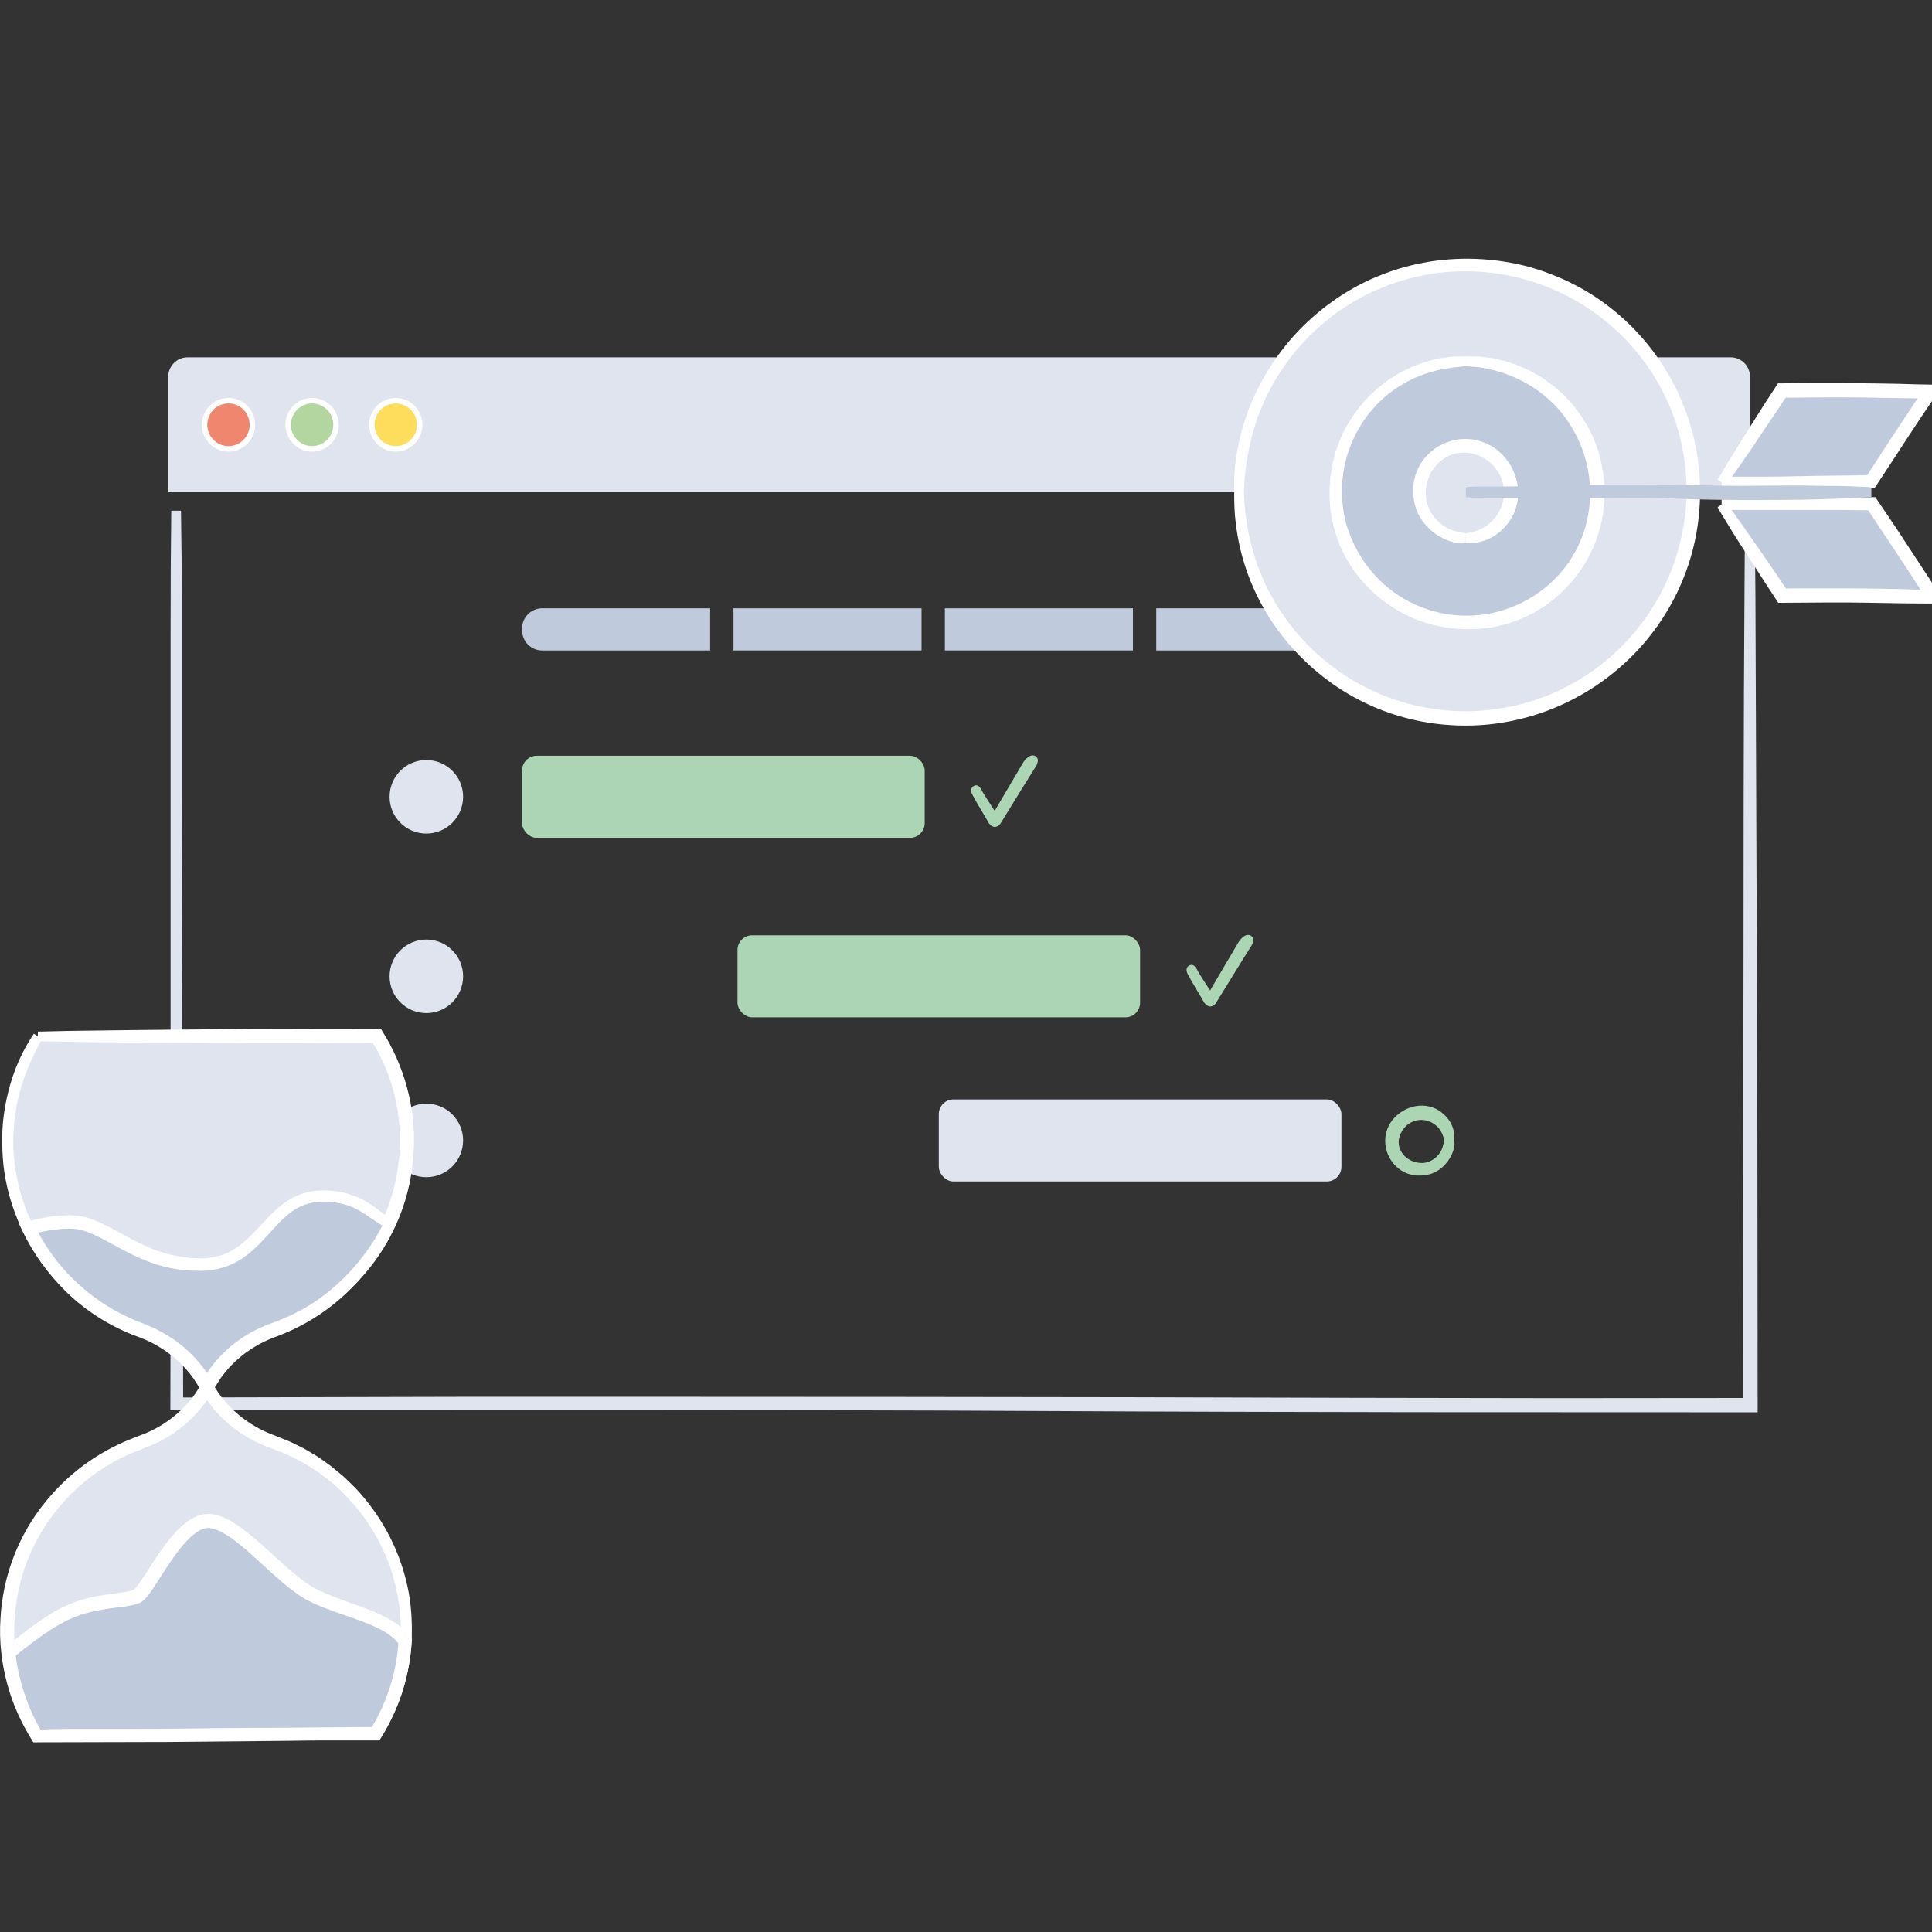 <?xml version="1.0" encoding="UTF-8"?><svg id="Layer_1" xmlns="http://www.w3.org/2000/svg" xmlns:xlink="http://www.w3.org/1999/xlink" viewBox="0 0 700 700"><rect x="0" y="0" width="700" height="700" fill="#333333" stroke="none"/><defs><style>.cls-1{fill:#fff;}.cls-2{fill:#ffdd5c;}.cls-3{fill:#b3d5a0;}.cls-4{fill:#f0866d;}.cls-5{fill:#acd5b4;}.cls-6{fill:#dfe4ee;}.cls-7{fill:#bfcadc;}.cls-8{fill:#abd5b4;}.cls-9{fill:none;}</style><symbol id="plan-manage" viewBox="0 0 704.98 537.59"><g><g><path class="cls-6" d="M632.26,91.32c-.06,8.48-.12,17.17-.18,26.3-.37,50.83-.37,112.95-.37,135.54-.04,28.5-.08,55.81-.12,82.59,.03,25.98,.05,51.45,.08,77.05-22.25,.02-44.63,.04-67.51,.06-23.69-.04-47.91-.08-73.06-.12-107.3-.37-220.25-.37-321.91-.37-29.85,.07-67.7,.16-102.83,.24-.05-24.7-.09-47.62-.13-67.11-.07-28.24-.25-101.66-.37-152.49V125.26c0-12.7-.11-24.05-.29-33.94h-3.52c-.16,11.91-.25,26.59-.25,45.24v242.84c-.03,13.34-.05,26.35-.08,37.86,57.27-.02,108.62-.03,160.49-.04,51.21-.03,102.94,0,161.58,.33,37.57,.21,83.29,.33,128.03,.39,45.77,.02,90.55,.03,125.01,.05-.07-71.49-.11-115.28-.12-119.51-.04-9.79-.41-107.44-.68-175.21-.09-11.09-.19-21.77-.27-31.95h-3.52Z"/><path class="cls-6" d="M627.07,35.75H67.94c-3.85,0-6.98,3.15-6.98,7.03v41.85H634.05V42.78c0-3.88-3.12-7.03-6.98-7.03Z"/><g><path class="cls-4" d="M82.78,68.92c-4.78,0-8.67-3.92-8.67-8.73s3.89-8.73,8.67-8.73,8.67,3.92,8.67,8.73-3.89,8.73-8.67,8.73Z"/><path class="cls-1" d="M82.78,52.46c4.24,0,7.67,3.46,7.67,7.73s-3.44,7.73-7.67,7.73-7.67-3.46-7.67-7.73,3.44-7.73,7.67-7.73m0-2c-5.33,0-9.67,4.37-9.67,9.73s4.34,9.73,9.67,9.73,9.67-4.37,9.67-9.73-4.34-9.73-9.67-9.73h0Z"/></g><g><path class="cls-3" d="M113.08,68.92c-4.78,0-8.67-3.92-8.67-8.73s3.89-8.73,8.67-8.73,8.67,3.92,8.67,8.73-3.89,8.73-8.67,8.73Z"/><path class="cls-1" d="M113.08,52.46c4.24,0,7.67,3.46,7.67,7.73s-3.44,7.73-7.67,7.73-7.67-3.46-7.67-7.73,3.44-7.73,7.67-7.73m0-2c-5.33,0-9.67,4.37-9.67,9.73s4.34,9.73,9.67,9.73,9.67-4.37,9.67-9.73-4.34-9.73-9.67-9.73h0Z"/></g><g><path class="cls-2" d="M143.39,68.92c-4.78,0-8.67-3.92-8.67-8.73s3.89-8.73,8.67-8.73,8.67,3.92,8.67,8.73-3.89,8.73-8.67,8.73Z"/><path class="cls-1" d="M143.39,52.46c4.24,0,7.67,3.46,7.67,7.73s-3.44,7.73-7.67,7.73-7.67-3.46-7.67-7.73,3.44-7.73,7.67-7.73m0-2c-5.33,0-9.67,4.37-9.67,9.73s4.34,9.73,9.67,9.73,9.67-4.37,9.67-9.73-4.34-9.73-9.67-9.73h0Z"/></g></g><rect class="cls-8" x="189.15" y="180.11" width="145.88" height="29.73" rx="5.33" ry="5.33"/><path class="cls-7" d="M196.46,126.68h60.83v15.28h-60.83c-4.03,0-7.31-3.28-7.31-7.31v-.66c0-4.03,3.28-7.31,7.31-7.31Z"/><rect class="cls-7" x="265.75" y="126.68" width="68.14" height="15.28"/><rect class="cls-7" x="342.34" y="126.68" width="68.14" height="15.28"/><path class="cls-7" d="M418.93,126.68h60.83c4.03,0,7.31,3.28,7.31,7.31v.66c0,4.03-3.28,7.31-7.31,7.31h-60.83v-15.28h0Z"/><rect class="cls-8" x="267.2" y="245.15" width="145.88" height="29.73" rx="5.33" ry="5.33"/><rect class="cls-6" x="340.15" y="304.62" width="145.88" height="29.73" rx="5.33" ry="5.33"/><circle class="cls-6" cx="154.47" cy="194.97" r="13.32"/><circle class="cls-6" cx="154.47" cy="260.02" r="13.32"/><circle class="cls-6" cx="154.47" cy="319.48" r="13.32"/><path class="cls-5" d="M375.22,180.27c-1.9-1.13-3.89,1.22-4.68,2.57l-6.39,10.85-3.19,5.42-.2,.34-.05,.08h0v.04l-.06,.1-.11,.23c-.03,.06-.1,.24-.15,.13l-.14-.19-.12-.16-.08-.11-.26-.4-1.2-1.85c-.8-1.23-1.58-2.44-2.33-3.66-.19-.3-.57-1.22-1.11-1.93-.54-.7-1.26-1.22-2.26-.71-.99,.51-1.12,1.4-.97,2.14,.15,.75,.55,1.34,.55,1.34,.82,1.54,1.67,3,2.51,4.42l1.26,2.12,.85,1.43c.39,.63,.78,1.35,1.18,2.05,.27,.36,.56,.57,.84,.86,.07,.06,.14,.15,.21,.19l.18,.07,.36,.14c.13,.04,.22,.1,.38,.11,.19,.02,.4,0,.48-.02,.23-.05,.47-.11,.76-.27,.28-.15,.59-.36,.87-.73,.28-.38,.53-.84,.79-1.25l1.37-2.23c1.09-1.77,2.19-3.55,3.31-5.37,2.24-3.63,4.55-7.39,7.09-11.42,0,0,2.35-3.08,.29-4.3Z"/><path class="cls-5" d="M453.27,245.32c-1.9-1.13-3.89,1.22-4.68,2.57l-6.39,10.85-3.19,5.42-.2,.34-.05,.08h0v.04l-.06,.1-.11,.23c-.03,.06-.1,.24-.15,.13l-.14-.19-.12-.16-.08-.11-.26-.4-1.2-1.85c-.8-1.23-1.58-2.44-2.33-3.66-.19-.3-.57-1.22-1.11-1.93-.54-.7-1.26-1.22-2.26-.71-.99,.51-1.12,1.4-.97,2.14,.15,.75,.55,1.34,.55,1.34,.82,1.54,1.67,3,2.51,4.42l1.26,2.12,.85,1.43c.39,.63,.78,1.35,1.18,2.05,.27,.36,.56,.57,.84,.86,.07,.06,.14,.15,.21,.19l.18,.07,.36,.14c.13,.04,.22,.1,.39,.11,.19,.02,.39,0,.48-.02,.23-.05,.47-.11,.76-.27,.28-.15,.59-.36,.87-.73,.27-.38,.53-.84,.79-1.25l1.37-2.23c1.09-1.77,2.19-3.55,3.31-5.37,2.24-3.63,4.55-7.39,7.09-11.42,0,0,2.35-3.08,.29-4.3Z"/><path class="cls-5" d="M526.86,319.48c.03-.52,.11-1.07,.06-1.65-.02-1.61-.55-3.4-1.35-4.78-.79-1.39-1.74-2.4-2.3-2.87-2.46-2.49-5.89-3.53-9.06-3.28-3.21,.23-6.28,1.65-8.76,4.11-2.51,2.45-3.9,6.24-3.51,9.86,.33,3.65,2.35,7,5.09,9.02,1.36,1.03,3.32,1.91,5.36,2.19,2.05,.3,4.09,.06,5.69-.38,.89-.22,2.46-.86,3.89-2,1.45-1.11,2.7-2.67,3.49-4.07,.9-1.55,1.27-2.97,1.46-4.02,.15-.79,.06-1.53-.09-2.14h-3.52c-.09,.26-.17,.54-.23,.86-.11,.31-.14,.66-.26,1.04-.11,.46-.29,1.17-.88,2.21-.29,.53-.75,1.12-1.3,1.7-.57,.56-1.26,1.06-1.96,1.45-1.41,.75-2.81,.9-3.17,.93-2.76,.02-5.1-.96-6.75-2.7-.82-.87-1.46-1.92-1.78-3.12-.31-1.19-.31-2.52,.1-3.79,.41-1.26,1.14-2.63,2.26-3.7,1.09-1.1,2.53-1.83,3.91-2.13,1.39-.29,2.71-.17,3.62,.07,.92,.24,1.48,.54,1.57,.57,.16,.1,1.15,.5,2.15,1.46,1.02,.91,1.94,2.41,2.32,3.8,.19,.45,.28,.9,.4,1.35h3.52Z"/><g><g><path class="cls-6" d="M13.73,281.75c-6.68,10.65-10.67,23.13-10.97,36.47-.74,32.17,19.55,59.69,48.08,69.81,9.96,3.54,18.45,10.31,23.74,19.46l.45,.77,.45-.78c5.25-9.09,13.63-15.9,23.53-19.38,28.13-9.89,48.3-36.67,48.3-68.19,0-14.01-3.99-27.09-10.89-38.17H13.73Z"/><path class="cls-1" d="M13.73,283.54c3.1,.06,6.28,.12,9.62,.18,18.58,.37,41.3,.37,49.56,.37,11.17,.11,21.84,.13,32.32,.12,10.03-.03,19.88-.06,29.84-.1l.12,.19,.3,.49c.12,.2,.24,.4,.35,.61,.45,.82,.93,1.62,1.34,2.46,.87,1.66,1.66,3.36,2.4,5.1,1.48,3.47,2.65,7.11,3.53,10.86,.88,3.75,1.48,7.62,1.69,11.58,.04,.99,.11,1.98,.11,2.98l.02,1.5-.07,1.5c-.13,2-.1,4.04-.44,6.05-1.08,9.05-3.84,18.03-8.43,26.06-2.17,4.09-4.98,7.79-7.88,11.38l-2.34,2.55c-.39,.42-.77,.86-1.18,1.27l-1.26,1.18-2.52,2.36-2.69,2.17-1.34,1.08-1.42,.98-2.83,1.96-2.96,1.74-1.48,.87c-.49,.29-1.02,.51-1.53,.77l-3.07,1.49c-1.03,.49-2.1,.85-3.15,1.28-2,.83-4.46,1.65-6.69,2.71-4.51,2.09-8.64,4.91-12.2,8.24-1.78,1.67-3.43,3.47-4.92,5.37l-1.08,1.45-.18,.25-.06,.09-.12,.17-.07,.1c-.08-.12-.15-.22-.22-.32l-.06-.09-.27-.37-.57-.76c-.37-.52-.79-1.01-1.2-1.51-.41-.51-.84-1-1.29-1.49-.44-.5-.9-.99-1.39-1.46-1.91-1.93-4.06-3.75-6.42-5.4-2.36-1.64-4.92-3.11-7.63-4.34-1.35-.61-2.74-1.16-4.15-1.66-1.27-.5-2.55-.99-3.83-1.49-10.15-4.13-19.12-10.9-25.01-17.66-.81-.94-1.88-2-2.87-3.39-1.01-1.36-2.27-2.8-3.35-4.56-.57-.86-1.16-1.75-1.76-2.67-.58-.94-1.09-1.95-1.67-2.96-1.2-2-2.12-4.26-3.18-6.53-3.86-9.23-5.79-20.32-5.27-29.35,.44-10.04,2.85-17.84,5.11-23.39,1.71-4.17,3.54-7.78,5.25-10.87l-2.98-1.87c-2.47,3.7-5.24,8.53-7.53,15.17-.67,2.01-1.47,4.55-2.22,7.91-.73,3.37-1.48,7.57-1.68,12.87-.1,5.29,.04,11.97,1.61,18.88,1.49,6.9,4.16,13.99,7.59,20.12,3.41,6.15,7.47,11.36,11.04,15.14,.87,.96,1.79,1.76,2.58,2.55,.81,.77,1.52,1.5,2.21,2.09,1.4,1.15,2.44,2.02,3.06,2.53,.98,.87,2.05,1.59,3.1,2.35,1.06,.73,2.06,1.53,3.15,2.19,2.19,1.29,4.29,2.68,6.55,3.72,1.12,.54,2.21,1.13,3.33,1.62,1.14,.46,2.27,.91,3.4,1.37l1.69,.68,1.57,.6c1.03,.42,2.05,.86,3.04,1.35,3.97,1.94,7.59,4.41,10.69,7.35,1.56,1.47,2.99,3.04,4.29,4.7l.95,1.27c.06,.07,.2,.3,.32,.47l.35,.54,.71,1.09,.35,.54,.37,.64,.75,1.28,1.48,2.55,2-3.45,.5-.86c.17-.28,.32-.5,.48-.75l.94-1.46c.36-.58,.51-.74,.73-1.05l.63-.85c.44-.55,.88-1.1,1.34-1.64,1.84-2.14,3.9-4.1,6.14-5.83,2.24-1.74,4.66-3.25,7.23-4.5,1.29-.63,2.6-1.21,3.95-1.69,1.43-.56,2.86-1.11,4.29-1.67,5.77-2.38,11.37-5.47,16.64-9.36,5.25-3.91,10.13-8.64,14.47-14.14,4.06-5.16,7.83-11.44,10.59-18.53,2.78-7.07,4.52-14.94,4.93-22.9,.54-7.96-.41-16.01-2.41-23.44-1-3.72-2.28-7.28-3.75-10.62-.74-1.67-1.53-3.29-2.35-4.85-.43-.77-.85-1.54-1.27-2.29-.71-1.19-1.42-2.36-2.11-3.52-27.42,.07-46.8,.12-48.52,.12-3.58,.03-39.28,.31-64.06,.68-4.06,.09-7.96,.19-11.68,.27v3.52Z"/></g><g><path class="cls-6" d="M136.31,534.78c6.68-10.65,10.67-23.13,10.97-36.47,.74-32.17-19.55-59.69-48.08-69.81-9.96-3.54-18.45-10.31-23.74-19.46l-.45-.77-.45,.78c-5.25,9.09-13.63,15.9-23.53,19.38-28.13,9.89-48.3,36.67-48.3,68.19,0,14.01,3.99,27.09,10.89,38.17h122.67Z"/><path class="cls-1" d="M136.31,532.99c-3.1-.06-6.28-.12-9.62-.18-18.58-.37-41.3-.37-49.56-.37-11.17-.1-21.84-.13-32.32-.12-10.03,.03-19.88,.06-29.84,.1l-.12-.19-.3-.49c-.12-.2-.24-.4-.35-.61-.45-.82-.93-1.62-1.34-2.46-.87-1.66-1.66-3.36-2.4-5.1-1.48-3.47-2.65-7.11-3.53-10.86-.88-3.75-1.48-7.62-1.69-11.58-.04-.99-.11-1.98-.11-2.98l-.02-1.5,.07-1.5c.13-2,.1-4.04,.44-6.05,1.08-9.05,3.84-18.03,8.43-26.06,2.17-4.09,4.98-7.79,7.88-11.38l2.34-2.55c.39-.42,.77-.86,1.18-1.27l1.26-1.18,2.52-2.36,2.69-2.17,1.34-1.08,1.42-.98,2.83-1.96,2.96-1.74,1.48-.87c.49-.29,1.02-.51,1.53-.77l3.07-1.49c1.03-.49,2.1-.85,3.15-1.28,2-.83,4.46-1.65,6.69-2.71,4.51-2.09,8.64-4.91,12.2-8.24,1.78-1.67,3.43-3.47,4.92-5.37l1.08-1.45,.18-.25,.06-.09,.12-.17,.07-.1c.08,.12,.15,.22,.22,.32l.06,.09,.27,.37,.57,.76c.37,.52,.79,1.01,1.2,1.51,.41,.51,.84,1,1.29,1.49,.44,.5,.9,.99,1.39,1.46,1.91,1.93,4.06,3.75,6.42,5.4,2.36,1.64,4.92,3.11,7.63,4.34,1.35,.61,2.74,1.16,4.15,1.66,1.27,.5,2.55,.99,3.83,1.49,10.15,4.13,19.12,10.9,25.01,17.66,.81,.94,1.88,2,2.87,3.39,1.01,1.36,2.27,2.8,3.35,4.56,.57,.86,1.16,1.75,1.76,2.67,.58,.94,1.09,1.95,1.67,2.96,1.2,2,2.12,4.26,3.18,6.53,3.86,9.23,5.79,20.32,5.27,29.35-.44,10.04-2.85,17.84-5.11,23.39-1.71,4.17-3.54,7.78-5.25,10.87l2.98,1.87c2.47-3.7,5.24-8.53,7.53-15.17,.67-2.01,1.47-4.55,2.22-7.91,.73-3.37,1.48-7.57,1.68-12.87,.1-5.29-.04-11.97-1.61-18.88-1.49-6.91-4.16-13.99-7.59-20.12-3.41-6.15-7.47-11.36-11.04-15.14-.87-.96-1.79-1.76-2.58-2.55-.81-.77-1.52-1.5-2.21-2.09-1.4-1.15-2.44-2.02-3.06-2.53-.98-.87-2.06-1.59-3.1-2.35-1.06-.73-2.06-1.53-3.15-2.19-2.19-1.29-4.29-2.68-6.55-3.72-1.12-.54-2.21-1.13-3.33-1.62-1.14-.46-2.27-.91-3.4-1.37l-1.69-.68-1.57-.6c-1.03-.42-2.05-.86-3.04-1.35-3.97-1.94-7.59-4.41-10.69-7.35-1.56-1.47-2.99-3.04-4.29-4.7l-.95-1.27c-.06-.07-.2-.3-.32-.47l-.35-.54-.71-1.09-.35-.54-.37-.64-.75-1.28-1.48-2.55-2,3.45-.5,.86c-.17,.28-.32,.5-.48,.75l-.94,1.46c-.36,.58-.51,.74-.73,1.05l-.63,.85c-.44,.55-.88,1.1-1.34,1.64-1.84,2.14-3.9,4.1-6.14,5.83-2.24,1.74-4.66,3.25-7.23,4.5-1.28,.63-2.6,1.21-3.95,1.69-1.43,.56-2.86,1.11-4.29,1.67-5.77,2.38-11.37,5.47-16.64,9.36-5.25,3.91-10.13,8.64-14.47,14.14-4.06,5.16-7.83,11.44-10.59,18.53-2.78,7.07-4.52,14.94-4.93,22.9-.54,7.96,.41,16.01,2.41,23.44,1,3.72,2.28,7.28,3.75,10.62,.74,1.67,1.53,3.29,2.35,4.85,.43,.77,.85,1.54,1.27,2.29,.71,1.19,1.42,2.36,2.11,3.52,27.42-.07,46.8-.12,48.52-.12,3.58-.03,39.28-.31,64.06-.68,4.06-.09,7.96-.19,11.68-.27v-3.52Z"/></g><g><path class="cls-7" d="M140.93,349.6c-7.05-4.37-11.45-9.99-23.96-9.99-20.44,0-21.64,24.64-44.48,24.64s-33.66-15.63-46.88-15.63c-6.3,0-11.76,1.23-15.78,2.51,8.21,17.11,22.96,30.49,41.01,36.9,9.96,3.54,18.45,10.31,23.74,19.46l.45,.77,.45-.78c5.25-9.09,13.63-15.9,23.53-19.38,18.68-6.57,33.85-20.59,41.93-38.51Z"/><path class="cls-1" d="M139.3,348.87c-.51,.98-1.02,1.97-1.54,2.98-.55,.99-1.15,1.99-1.74,3.01-1.76,2.79-3.69,5.68-5.89,8.33-2.19,2.65-4.48,5.2-6.84,7.35-4.62,4.41-9.2,7.45-11.68,8.96-3.47,2.06-7.02,3.79-10.61,5.23-.91,.34-1.81,.68-2.71,1.02-.96,.37-1.96,.71-2.91,1.13-1.92,.8-3.77,1.74-5.54,2.8-1.78,1.04-3.48,2.21-5.08,3.48-1.61,1.26-3.13,2.64-4.55,4.11-1.43,1.46-2.75,3.03-3.95,4.68l-.45,.62-.19,.26-.07,.11-.29,.44-.24,.42-.17-.27-.33-.49-.11-.16-.22-.3-.65-.87c-.42-.59-.9-1.13-1.35-1.7-1.86-2.23-3.95-4.29-6.25-6.17-2.3-1.87-4.79-3.55-7.46-5-.67-.37-1.34-.72-2.03-1.05-.68-.35-1.38-.66-2.09-.96-1.41-.62-2.91-1.15-4.2-1.69-12.86-5.05-24.41-14.2-32.29-25.71-.52-.7-.96-1.45-1.44-2.18-.47-.73-.94-1.46-1.36-2.22l-1.19-2.08-.03-.06s0,0,0-.01h0l1.12-.26c1.65-.37,3.31-.65,4.97-.85,1.66-.2,3.32-.31,4.98-.33h.62l.55,.03,1.1,.08c.37,0,.73,.08,1.1,.17l1.1,.23c2.95,.72,5.88,2.18,8.8,3.74,2.92,1.56,6.22,3.46,9.9,5.23,3.67,1.77,7.73,3.38,11.97,4.42,4.26,1.02,8.62,1.41,12.79,1.4,2.13-.03,4.24-.31,6.23-.75,1.99-.46,3.85-1.16,5.54-1.95,1.88-.87,4.34-2.44,6.82-4.62,2.48-2.17,4.93-4.94,7.42-7.69,2.5-2.75,5.14-5.47,8.14-7.3,2.98-1.85,6.31-2.68,9.42-2.73,3.55-.09,6.71,.42,9.33,1.25,2.63,.85,4.75,2.08,6.56,3.26,2.69,1.8,5.21,3.62,7.65,4.91l1.85-2.99c-1.25-.87-2.62-1.91-4.22-3.11-1.6-1.19-3.44-2.57-5.77-3.85-1.41-.76-3.26-1.65-5.79-2.38-2.54-.72-5.73-1.25-9.71-1.16-2.03,.02-4.35,.33-6.73,1.1-2.39,.76-4.76,2.05-6.91,3.64-4.34,3.21-7.72,7.5-11.13,10.93-1.7,1.73-3.41,3.27-5.11,4.5-1.7,1.24-3.4,2.15-4.97,2.77-3.14,1.27-5.7,1.46-6.74,1.57-1.99,.16-4.05-.03-6.05-.12-1.99-.26-3.96-.46-5.85-.93-3.81-.84-7.42-2.13-10.86-3.71-3.44-1.6-6.73-3.45-10.09-5.28-3.37-1.81-6.83-3.66-10.78-4.76-1-.22-2.01-.45-3.04-.59l-1.57-.11c-.53-.04-1.05-.07-1.53-.05-1.96,.03-3.93,.17-5.89,.42-1.96,.24-3.91,.6-5.85,1.06l-.86,.21-1.2,.32-2.35,.7-1.18,.36-.59,.18-.07,.02s.02,.04,.02,.06l.07,.14,.14,.27,1.09,2.21c.37,.74,.73,1.48,1.1,2.23l.26,.52,.19,.33,.37,.66c.51,.88,.98,1.78,1.53,2.65,.55,.87,1.1,1.74,1.65,2.62,.59,.85,1.19,1.71,1.79,2.57,2.47,3.4,5.27,6.7,8.44,9.85,3.31,3.28,7.29,6.55,11.82,9.45,4.51,2.9,9.65,5.45,14.92,7.33,4.83,1.8,9.36,4.48,13.15,7.76,1.9,1.64,3.62,3.42,5.12,5.29,.39,.46,.74,.94,1.09,1.42l.27,.36,.13,.18,.21,.33c.3,.47,.6,.93,.9,1.4,.3,.48,.59,.89,.9,1.42,.32,.56,.65,1.12,.97,1.67,.64,1.1,1.27,2.2,1.9,3.28,.63-1.1,1.26-2.18,1.88-3.26,.31-.54,.63-1.08,.94-1.62,.31-.54,.58-.91,.86-1.37,.28-.44,.56-.88,.84-1.32l.21-.33,.1-.16,.06-.09,.24-.33c.33-.43,.63-.88,.97-1.29,1.3-1.68,2.7-3.16,4.11-4.49,2.81-2.66,5.69-4.61,8.24-6.04,2.56-1.42,4.78-2.32,6.4-2.92,1.78-.69,2.89-1.12,3.19-1.24,1.2-.57,8.22-3.3,15.76-8.98,3.77-2.8,7.66-6.29,11.09-10.16,3.45-3.86,6.45-8.1,8.75-12.12,.79-1.3,1.4-2.67,2.07-3.96,.64-1.31,1.19-2.63,1.76-3.89l-3.21-1.45Z"/></g><g><path class="cls-7" d="M13.63,534.78h122.67c6.25-9.97,10.14-21.54,10.87-33.91-6.01-8.99-21.49-10.84-33.66-16.7s-27.5-26.6-38.13-26.6-21.37,24.79-25.43,27.05-14.88,.9-26.15,6.31c-6.67,3.2-14.93,9.57-20.55,14.23,1.27,10.78,4.91,20.83,10.38,29.62Z"/><path class="cls-1" d="M15.15,533.84c-1.26-2.14-2.44-4.4-3.54-6.83-1.52-3.39-2.87-7.07-3.9-10.81-.51-1.87-.94-3.75-1.31-5.61-.17-.93-.35-1.86-.47-2.77l-.1-.68-.05-.31v-.13l-.07-.5c-.03-.11,.03-.1,.06-.13l.1-.08c.26-.21,.52-.42,.78-.62,.69-.55,1.36-1.08,2.02-1.6,1.32-1.03,2.57-1.98,3.73-2.84,2.33-1.72,4.3-3.08,5.68-3.98,1.65-1.06,3.31-2.05,4.98-2.93,.83-.44,1.66-.86,2.51-1.22l1.26-.55,1.29-.48c3.44-1.28,7.02-2.03,10.66-2.57,1.82-.27,3.67-.48,5.57-.73,.95-.13,1.92-.27,2.92-.46,1.01-.21,2.05-.42,3.23-.96l.44-.21c.08-.04,.14-.06,.22-.11l.27-.18c.17-.12,.38-.26,.51-.37l.37-.34c.47-.45,.82-.86,1.15-1.27,.66-.82,1.22-1.62,1.76-2.41,1.08-1.59,2.07-3.16,3.07-4.72,1.99-3.11,3.98-6.18,6.17-9.05,1.09-1.43,2.24-2.81,3.46-4.07,1.22-1.25,2.51-2.42,3.88-3.23,.68-.41,1.37-.75,2.05-.94,.7-.18,1.28-.3,2-.22,1.42,.08,3.01,.72,4.56,1.51,3.12,1.66,6.14,4.1,9.12,6.68,2.98,2.6,5.93,5.37,8.97,8.12,3.06,2.74,6.2,5.5,9.78,7.94,.9,.61,1.84,1.19,2.81,1.74,.5,.26,1.01,.54,1.5,.77l1.46,.67c1.94,.89,3.91,1.65,5.87,2.38,3.92,1.44,7.81,2.7,11.54,4.1,3.7,1.41,7.27,2.98,10.09,5.14l1.02,.83c.32,.29,.6,.6,.9,.9,.32,.29,.57,.62,.81,.95l.05,.06h0s0-.02,0,.02l-.05,.72c-.03,.48-.09,.96-.14,1.44-.09,.96-.22,1.91-.36,2.86-1.12,7.58-3.52,14.83-6.87,21.35-.4,.77-.8,1.56-1.29,2.4-.24,.42-.48,.87-.76,1.33l-.09,.16h0c-6.61,.06-14.28,.13-21.87,.2-8.14,.08-16.18,.15-22.91,.15-8.48,0-30.52,.37-45.78,.37H23.82c-3.81,0-7.22,.11-10.19,.29v3.52c3.58,.16,7.98,.25,13.58,.25H100.12c6.49,.04,12.7,.07,18.7,.1,6.41,0,12.6,0,18.66,0,.58-.96,1.16-1.92,1.74-2.88l1.09-1.93c.7-1.3,1.36-2.61,1.99-3.94,1.24-2.66,2.32-5.37,3.24-8.14,1.83-5.54,3.01-11.29,3.51-17.18l.1-1.37,.07-.93,.02-.23-.14-.18-.28-.37-.99-1.3-.38-.49-.42-.43c-.57-.57-1.12-1.19-1.75-1.67-.62-.51-1.23-1.04-1.9-1.45-2.61-1.81-5.44-3.14-8.3-4.33-5.73-2.36-11.72-4.1-17.5-6.65-1.09-.46-2.17-1-3.24-1.53-1.02-.51-2.04-1.17-3.07-1.86-2.05-1.42-4.12-3.07-6.19-4.87-4.17-3.59-8.37-7.68-13.02-11.63-2.33-1.97-4.77-3.91-7.54-5.61-1.39-.84-2.88-1.63-4.54-2.22-1.66-.59-3.52-1.02-5.6-.82-2.06,.21-3.84,1-5.32,1.91-1.49,.92-2.75,1.98-3.9,3.08-2.3,2.2-4.16,4.55-5.87,6.87-3.4,4.62-6.13,9.29-8.75,13.09-.63,.91-1.35,1.85-1.82,2.28-.04,.03-.13,.14-.12,.11h0l.07,.11c.08,.13,.16,.26,.23,.4l.1,.21c-.78-1.4-.22-.38-.4-.69h-.01c-.15,.06-.29,.13-.43,.2-.38,.12-.74,.26-1.21,.35-1.79,.41-3.83,.62-5.67,.86-3.72,.46-6.89,1.02-9.15,1.58-2.27,.55-3.67,1.03-4.04,1.16-.74,.23-3.15,1.06-6.45,2.74-3.26,1.71-7.2,4.3-11.36,7.43-2.08,1.57-4.22,3.26-6.38,5.04-.72,.6-1.45,1.21-2.19,1.82l-.74,.61-.18,.15c-.05,.06,0,.14,0,.21l.06,.43,.24,1.73,.12,.86,.1,.58,.19,1.08c.12,.72,.28,1.43,.42,2.15,1.2,5.71,3.13,11.24,5.37,15.96,1.5,3.08,3.15,5.93,4.87,8.55l2.99-1.86Z"/></g></g><g><g><circle class="cls-6" cx="531.1" cy="84.64" r="82.14"/><path class="cls-1" d="M447.17,84.64c.01,3.67,.07,7.44,.6,11.38,.64,5.48,1.92,11.2,3.8,16.68,1.87,5.49,4.34,10.73,7.1,15.35,5.51,9.28,12.08,15.93,15.72,19.21,8.62,7.91,18.54,13.69,28.94,17.3,10.41,3.61,21.3,5.06,32.05,4.51,21.48-1.15,42.67-10.53,58.54-27.8,7.9-8.63,14.08-19.07,17.82-30.41,3.76-11.33,5.02-23.5,3.76-35.33-1.24-11.84-5.04-23.32-10.88-33.39-5.82-10.08-13.64-18.75-22.54-25.43-4.44-3.36-9.76-6.58-15.69-9.25-5.92-2.65-12.42-4.8-19.11-6-6.68-1.23-13.49-1.65-19.95-1.34-6.47,.29-12.57,1.37-17.93,2.79-2.97,.8-7.1,2.1-11.76,4.13-4.65,2.03-9.81,4.85-14.82,8.42-5.01,3.56-9.86,7.86-14.08,12.53-4.2,4.69-7.75,9.72-10.51,14.5-3.08,5.31-5.26,10.41-6.84,15.05-1.58,4.65-2.59,8.83-3.19,12.46-.96,5.44-1.15,10.39-1.01,14.67h3.52c.17-4.94,.66-11.03,2.43-18.54,1.14-4.49,2.83-11.43,8.61-21.61,1.43-2.54,3.27-5.27,5.37-8.11,2.13-2.81,4.61-5.66,7.33-8.43,2.77-2.73,5.8-5.35,9-7.75,3.21-2.39,6.62-4.49,10.02-6.33,3.4-1.84,6.86-3.28,10.12-4.53,3.29-1.14,6.39-2.11,9.19-2.72,5.58-1.28,9.81-1.71,11.55-1.83,6.69-.49,13.23-.24,19.47,.79,6.24,1.03,12.19,2.74,17.79,5.03,11.19,4.6,20.9,11.56,28.8,20.14,7.83,8.64,13.88,18.97,17.37,30.56,3.43,11.58,4.43,24.46,1.84,37.59-1.24,6.57-3.52,13.56-6.89,20.44-1.71,3.43-3.71,6.81-5.96,10.09-2.26,3.28-4.83,6.41-7.61,9.38-2.77,2.98-5.83,5.73-9.06,8.25-3.23,2.52-6.63,4.82-10.19,6.77-3.55,1.96-7.19,3.7-10.91,5.07-3.72,1.35-7.45,2.5-11.17,3.27-7.43,1.58-14.7,2.02-21.27,1.66-6.58-.38-12.45-1.52-17.31-2.9-4.86-1.4-8.76-2.94-11.5-4.24-1.4-.59-2.47-1.21-3.29-1.61-.82-.41-1.35-.68-1.57-.81-.44-.25-1.36-.77-2.7-1.53-.66-.38-1.4-.87-2.24-1.4-.42-.26-.86-.54-1.32-.83-.45-.31-.92-.64-1.4-.98-3.89-2.72-8.8-6.66-13.51-11.86-2.37-2.58-4.64-5.5-6.82-8.6-2.13-3.13-4.08-6.49-5.83-9.96-1.7-3.49-3.14-7.1-4.34-10.69-1.11-3.62-2.05-7.19-2.64-10.65-.83-4.51-1.25-8.93-1.37-13.15h-3.52Z"/></g><g><path class="cls-7" d="M531.1,37.16c-26.22,0-47.47,21.25-47.47,47.47s21.25,47.47,47.47,47.47,47.47-21.25,47.47-47.47-21.25-47.47-47.47-47.47Zm0,64.05c-9.16,0-16.58-7.42-16.58-16.58s7.42-16.58,16.58-16.58,16.58,7.42,16.58,16.58-7.42,16.58-16.58,16.58Z"/><g><path class="cls-9" d="M531.1,37.16c-26.22,0-47.47,21.25-47.47,47.47s21.25,47.47,47.47,47.47,47.47-21.25,47.47-47.47-21.25-47.47-47.47-47.47Zm0,64.05c-9.16,0-16.58-7.42-16.58-16.58s7.42-16.58,16.58-16.58,16.58,7.42,16.58,16.58-7.42,16.58-16.58,16.58Z"/><path class="cls-1" d="M531.1,103c.8,0,1.64,.1,2.51,0,2.44-.12,5.12-.97,7.19-2.19,2.08-1.21,3.61-2.64,4.31-3.49,3.67-3.77,5.25-8.86,4.91-13.65-.31-4.82-2.44-9.5-6.2-13.15-1.89-1.83-4.22-3.28-6.78-4.17-2.56-.9-5.33-1.21-8.02-.94-5.43,.51-10.4,3.53-13.41,7.6-1.53,2.02-2.88,4.91-3.35,7.96-.49,3.05-.17,6.13,.48,8.54,.33,1.34,1.25,3.71,2.93,5.9,1.64,2.21,3.98,4.15,6.1,5.36,2.35,1.37,4.5,1.93,6.09,2.22,1.2,.23,2.31,.15,3.24,.01v-3.52c-.46-.1-.96-.19-1.52-.26-.55-.16-1.18-.2-1.85-.4-.41-.11-.93-.21-1.57-.47-.65-.22-1.43-.57-2.35-1.09-.93-.51-1.99-1.33-3.02-2.3-.99-1.02-1.88-2.23-2.56-3.47-.64-1.25-1.09-2.5-1.31-3.51-.16-.5-.17-.96-.24-1.31-.06-.36-.1-.63-.09-.79-.19-4.9,1.64-9.1,4.76-11.98,1.55-1.44,3.42-2.56,5.54-3.16,2.11-.59,4.46-.66,6.78-.07,1.15,.31,2.38,.73,3.55,1.4,1.19,.63,2.35,1.45,3.35,2.46,1,1,1.91,2.13,2.58,3.38,.66,1.24,1.15,2.55,1.44,3.83,.54,2.59,.29,5.03-.17,6.71-.47,1.7-1.05,2.71-1.1,2.87-.18,.29-1,2.08-2.8,3.82-.42,.47-.96,.84-1.47,1.29-.56,.37-1.12,.8-1.74,1.1-.6,.37-1.25,.6-1.88,.89-.65,.19-1.28,.46-1.9,.57-.8,.26-1.61,.36-2.39,.49v3.52Z"/><path class="cls-1" d="M531.1,38.95c1,.08,2,.16,3.03,.25,.51,.04,1.03,.08,1.55,.12,.52,.08,1.04,.19,1.57,.28,5.9,.93,12.16,3.28,17.05,6.32,.61,.38,1.21,.75,1.8,1.11,.58,.37,1.1,.81,1.63,1.2,1.03,.81,2.08,1.49,2.88,2.3,.84,.77,1.61,1.47,2.3,2.09,.64,.66,1.16,1.27,1.61,1.75,8.26,9.4,12.07,21.08,11.55,32.54-.25,5.74-1.59,11.43-4.07,16.76-2.48,5.32-6.1,10.27-10.78,14.37-4.68,4.11-10.26,7.29-16.26,9.2-6,1.93-12.43,2.54-18.66,1.83-6.23-.69-12.25-2.72-17.53-5.8-5.29-3.08-9.84-7.19-13.35-11.87-3.52-4.65-6.92-11.14-8.32-18.21-1.44-7.05-1.02-14.43,.53-20.11,.33-1.61,1.13-3.76,2.08-6.3,.59-1.22,1.16-2.56,1.86-3.92,.39-.66,.79-1.33,1.19-2.02,.42-.68,.77-1.42,1.29-2.06,.48-.67,.97-1.34,1.47-2.02,.25-.34,.48-.69,.75-1.02l.85-.95,1.7-1.91c.57-.63,1.23-1.17,1.84-1.76,.63-.56,1.22-1.17,1.87-1.69,.66-.5,1.32-1,1.97-1.49,1.25-1.04,2.65-1.78,3.91-2.57,5.73-3.34,10.94-4.68,14.82-5.4,.73-.12,1.45-.23,2.14-.35,.35-.06,.69-.12,1.03-.18,.34-.04,.68-.06,1.01-.09,1.32-.12,2.57-.25,3.73-.4v-3.52c-1.51,0-3.2,.01-5.11,.08-.95,.13-1.94,.26-3,.4-.53,.08-1.07,.16-1.63,.24-.56,.09-1.11,.27-1.69,.4-1.39,.38-3.17,.72-5.34,1.6-1.09,.43-2.35,.78-3.65,1.47-.66,.32-1.35,.65-2.09,1.01-.36,.18-.74,.36-1.12,.55-.37,.22-.74,.45-1.13,.68-.77,.47-1.59,.96-2.44,1.49-.86,.52-1.66,1.2-2.54,1.84-1.8,1.23-3.44,2.89-5.23,4.48-3.36,3.43-6.39,7.55-8.68,11.74-.52,1.07-1.03,2.13-1.52,3.16-.12,.26-.25,.51-.37,.77-.1,.26-.2,.53-.29,.79-.19,.52-.38,1.04-.57,1.54-.18,.51-.37,1-.54,1.49-.19,.48-.35,.96-.46,1.45-.25,.96-.48,1.87-.7,2.73-.11,.43-.21,.84-.32,1.24-.08,.4-.13,.8-.19,1.17-.11,.75-.22,1.43-.31,2.04-.09,.61-.17,1.14-.24,1.59-.06,.45-.05,.81-.08,1.08-.73,8.25,.6,16.12,3.42,23.05,2.84,6.94,7.24,12.89,12.57,17.72,5.35,4.81,11.7,8.56,18.85,10.77,7.16,2.17,15.06,2.87,23.32,1.62,1.04-.09,2.08-.37,3.14-.62,1.06-.27,2.16-.47,3.24-.82,2.14-.75,4.39-1.45,6.54-2.55,1.09-.51,2.21-1,3.25-1.67,1.05-.64,2.15-1.24,3.19-1.93,1.01-.74,2.03-1.49,3.06-2.25,.53-.36,1-.79,1.47-1.22l1.43-1.28c3.74-3.5,7.12-7.57,9.6-12.08,2.48-4.5,4.29-9.27,5.31-13.99,1.98-9.47,.91-18.3-.9-24.41-.1-.39-.2-.76-.3-1.13-.13-.36-.26-.71-.39-1.05-.25-.68-.49-1.33-.72-1.94-.23-.61-.43-1.18-.65-1.71-.25-.51-.48-.98-.69-1.41-.85-1.72-1.35-2.81-1.54-3.06-.17-.27-.52-.84-1.03-1.66-.26-.41-.55-.88-.88-1.41-.17-.26-.34-.54-.52-.83-.21-.27-.43-.56-.65-.86-.46-.59-.95-1.23-1.47-1.92-.26-.34-.53-.69-.81-1.05-.31-.33-.63-.67-.95-1.02-.65-.7-1.33-1.43-2.04-2.18-.72-.74-1.56-1.41-2.37-2.15-.41-.36-.83-.73-1.25-1.1-.42-.37-.9-.68-1.36-1.03-.93-.67-1.87-1.37-2.84-2.04-2.05-1.19-4.08-2.5-6.33-3.43-2.15-1.11-4.49-1.77-6.7-2.56-1.14-.27-2.27-.54-3.37-.8-.55-.12-1.09-.28-1.64-.36-.55-.07-1.09-.15-1.63-.22-.7-.08-1.4-.16-2.09-.25-.34-.04-.69-.08-1.03-.12-.34,0-.68-.01-1.02-.02-1.35-.02-2.68-.04-3.97-.07v3.52Z"/></g></g><g><polygon class="cls-7" points="623.78 89.08 678.04 89.08 699.89 122.24 645.63 122.24 623.78 89.08"/><path class="cls-1" d="M622.29,90.07c.67,1.12,1.36,2.28,2.08,3.49,4.01,6.75,9.28,14.75,11.2,17.66,1.38,2.2,2.74,4.33,4.08,6.39,1.6,2.43,3.16,4.8,4.66,7.08,5.85-.04,11.52-.08,17.27-.12,5.31-.03,10.68-.02,16.37,.1,3.66,.06,7.35,.13,11.03,.19,1.84,.02,3.67,.04,5.49,.06,3.53,.02,7.04,.03,10.51,.05-6.28-9.57-12.32-18.78-18.01-27.44-.97-1.44-2.03-3.03-3.16-4.71-1.39-2.05-2.85-4.2-4.35-6.41-1.78,.03-3.58,.05-5.37,.08-1.31,.02-2.62,.05-3.9,.07-2.56,.04-5.01,.07-7.19,.07-4.36,0-15.69,.37-23.53,.37h-10.46c-1.96,0-3.71,.11-5.24,.29v3.52c1.84,.16,4.1,.25,6.98,.25h37.47c3.06,.04,5.98,.07,8.68,.11,3.58,5.4,6.91,10.41,10.27,15.46,1.77,2.69,3.55,5.39,5.37,8.16,.9,1.39,1.81,2.8,2.73,4.24,.22,.38,.42,.74,.55,1.02-.21-.02-.42-.05-.65-.08l-.29-.04-.13-.02h-.06l-.03-.02h-.17c-8.2-.31-18.93-.42-28.34-.45-4.71,0-9.09,0-12.67,.01-1.79,.01-3.38,.02-4.71,.03-.61,0-1.16,.01-1.64,.02l-.04,.02c-2.75-4.11-3.37-5.03-3.49-5.22-.86-1.25-9.38-13.67-15.44-22.2-1.02-1.38-2-2.7-2.94-3.97l-2.94,1.94Z"/></g><g><polygon class="cls-7" points="623.78 81.08 678.04 81.08 699.89 47.93 645.63 47.93 623.78 81.08"/><path class="cls-1" d="M625.28,82.07c.77-1.06,1.56-2.15,2.39-3.29,4.62-6.35,9.9-14.35,11.82-17.26,1.48-2.13,2.89-4.23,4.26-6.27,1.1-1.67,2.18-3.3,3.22-4.87,4.96-.04,9.76-.08,14.63-.12,5.31-.03,10.68-.02,16.37,.1,3.66,.06,7.35,.13,11.03,.19,1.84,.02,3.67,.04,5.49,.06h.17c.06,0,.02,0,.03,0h.04l.04,.02s.03,.01,.04,.02l-.07,.07h-.02v.02l-.11,.16-.99,1.48c-1.31,1.97-2.6,3.93-3.88,5.86-2.55,3.86-5.04,7.63-7.45,11.29-.94,1.46-1.98,3.06-3.08,4.76-.54,.85-1.1,1.72-1.67,2.61-.28,.45-.57,.9-.85,1.35l-.05,.08s0,0,0,0h0v.03l-.02,.05-.05,.02h-.03l-.46,.02-1.97,.04c-1.31,.02-2.62,.05-3.9,.07-2.56,.04-5.01,.07-7.19,.07-4.36,0-15.69,.37-23.53,.37h-10.46c-1.96,0-3.71,.11-5.24,.29v3.52c1.84,.16,4.1,.25,6.98,.25h37.47c1.73,.02,3.42,.05,5.06,.07,2.03,.01,3.99,.02,5.88,.03,2.1-3.19,4.12-6.28,6.11-9.31,1.78-2.73,3.53-5.42,5.28-8.11,1.77-2.69,3.55-5.38,5.38-8.15,2.59-3.83,5.24-7.76,8.01-11.87-2.92-.05-6.14-.11-9.44-.17-8.2-.3-18.93-.42-28.34-.44-4.71,0-9.09,0-12.67,.01-4.25,.03-7.55,.05-9.32,.07-3.96,6.07-4.86,7.44-5.04,7.72-.81,1.28-8.87,14.01-14.31,22.94-.86,1.48-1.69,2.91-2.49,4.27l2.94,1.94Z"/></g><path class="cls-7" d="M678.04,82.85c-1.02-.06-2.07-.12-3.17-.18-6.13-.37-13.63-.37-16.35-.37-12.95-.37-23.85,.27-36.79-.1-12.94-.37-26.57-.37-38.84-.37-6.13,0-14.99,.37-21.12,.37-3.41,0-12.26,.37-18.4,.37h-8.18c-1.53,0-2.9,.11-4.09,.29v3.52c1.44,.16,3.21,.25,5.46,.25h29.3c15.67,.37,27.25-.37,42.92,.37,15.67,.74,43.09,.35,44.27,.33s12.96-.31,21.14-.68c1.34-.1,2.63-.19,3.85-.27v-3.52Z"/></g></g></symbol></defs><use width="704.98" height="537.59" transform="translate(0 93.72)" xlink:href="#plan-manage"/></svg>